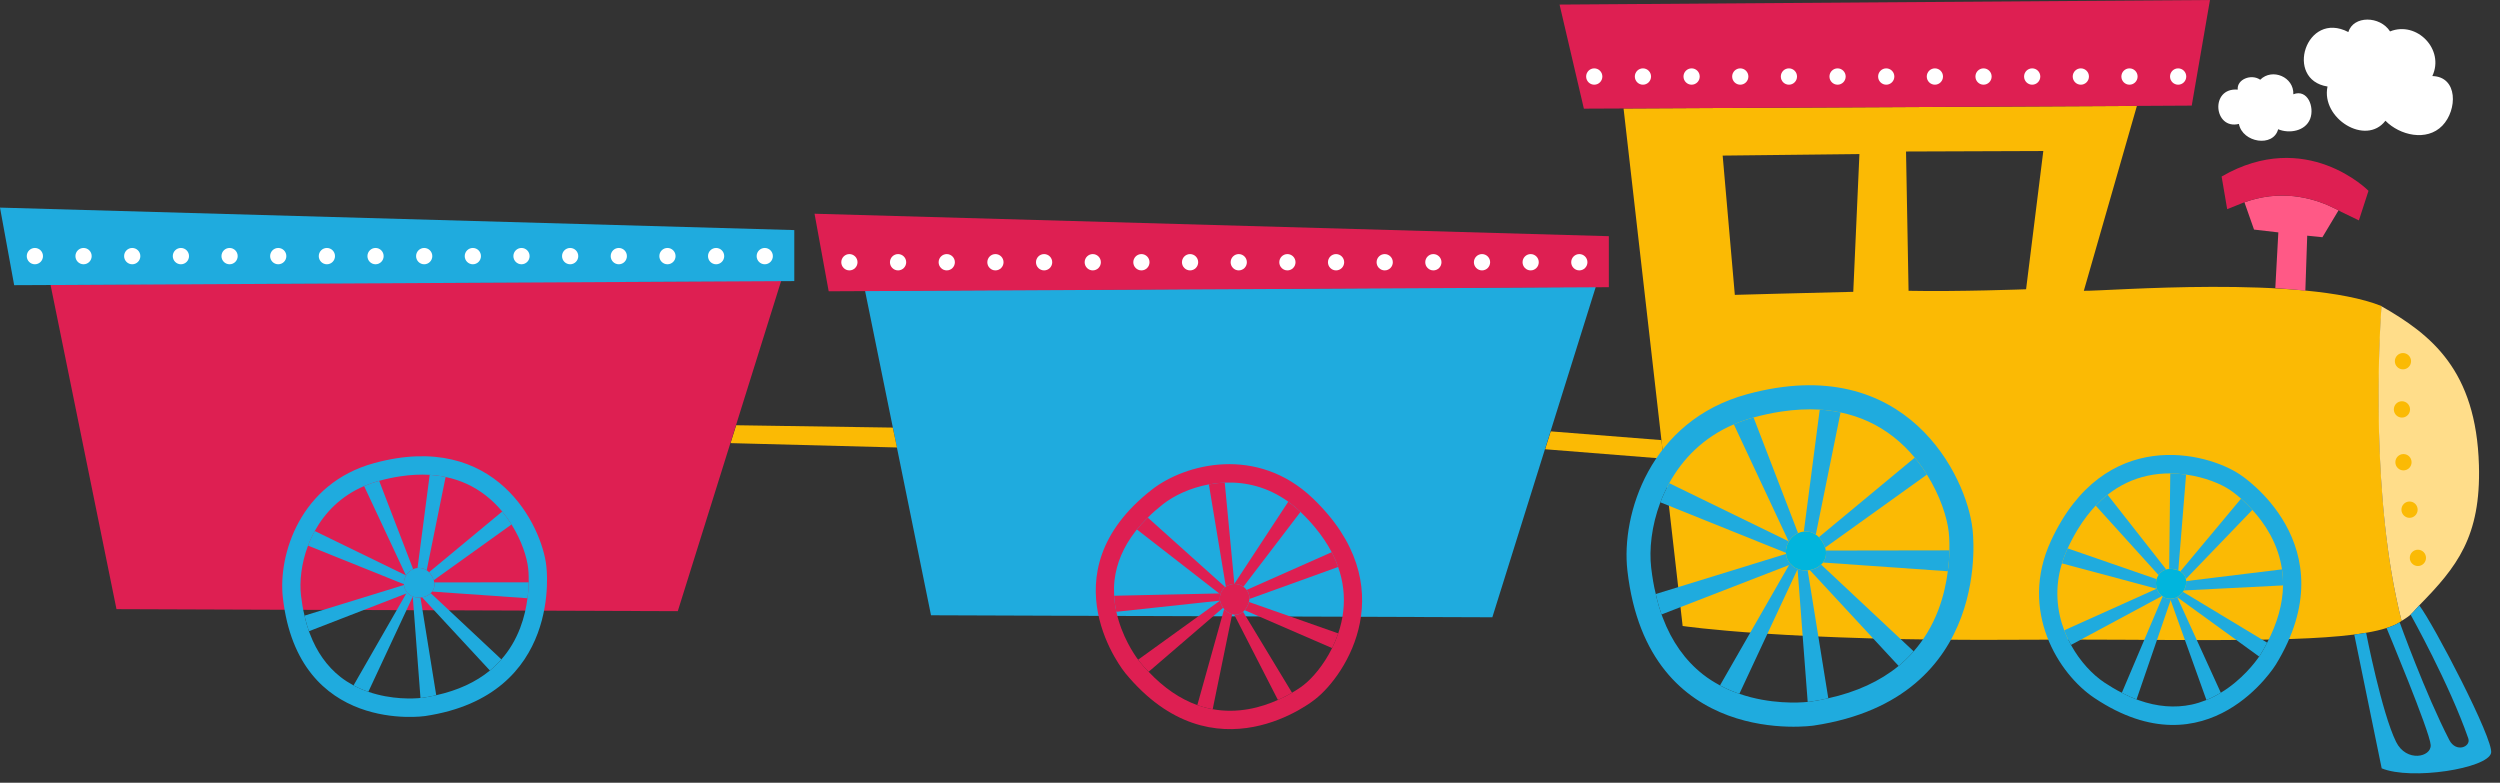 <?xml version="1.0" encoding="UTF-8"?> <svg xmlns="http://www.w3.org/2000/svg" width="214" height="67" viewBox="0 0 214 67" fill="none"><rect x="0" y="0" width="214" height="67" fill="#333333" stroke="none"/><g clip-path="url(#clip0_15_698)"><path d="M132.26 38.455L142.401 39.262L142.218 37.674L132.743 36.925L132.26 38.455Z" fill="#FBBA04"></path><path d="M74.045 24.881L79.695 52.667L127.744 52.839L136.6 24.551L74.045 24.881Z" fill="#1FABDE"></path><path d="M104.757 50.344C104.736 50.369 104.719 50.391 104.702 50.418C104.601 50.535 104.531 50.663 104.486 50.796C104.476 50.817 104.471 50.836 104.465 50.853C104.469 50.858 104.464 50.869 104.467 50.88C104.451 50.926 104.44 50.978 104.43 51.033C104.424 51.058 104.422 51.08 104.421 51.103C104.416 51.154 104.411 51.213 104.417 51.269C104.422 51.36 104.441 51.447 104.461 51.538C104.512 51.714 104.59 51.874 104.699 52.021C104.724 52.061 104.754 52.097 104.784 52.134C104.971 52.352 105.212 52.512 105.472 52.581C105.529 52.601 105.591 52.611 105.65 52.617C105.91 52.645 106.173 52.568 106.408 52.371C106.455 52.331 106.501 52.286 106.543 52.231C106.637 52.124 106.727 51.987 106.805 51.82C106.851 51.72 106.886 51.622 106.909 51.529C106.94 51.441 106.948 51.353 106.948 51.272C106.964 50.971 106.874 50.706 106.71 50.497C106.637 50.394 106.538 50.298 106.431 50.225C106.209 50.07 105.94 49.983 105.662 49.99C105.654 49.99 105.651 49.985 105.647 49.989C105.41 49.996 105.16 50.062 104.932 50.212C104.915 50.225 104.896 50.236 104.88 50.256C104.848 50.275 104.82 50.298 104.792 50.322C104.779 50.332 104.769 50.335 104.757 50.344H104.757Z" fill="#DE1F52"></path><path d="M98.254 44.307C98.194 44.356 98.133 44.415 98.081 44.473C97.803 44.752 97.548 45.033 97.318 45.321C97.272 45.38 97.227 45.439 97.18 45.498C96.165 46.81 95.575 48.203 95.403 49.669C95.353 50.099 95.347 50.526 95.368 50.938C95.371 50.957 95.368 50.978 95.37 50.997C95.395 51.461 95.461 51.91 95.558 52.332C95.556 52.348 95.559 52.358 95.561 52.37C96.011 54.439 97.079 56.013 97.424 56.473C97.479 56.556 97.518 56.605 97.526 56.612C97.784 56.926 98.053 57.228 98.323 57.506C99.627 58.882 101.017 59.83 102.489 60.358C102.926 60.509 103.362 60.629 103.806 60.708C104.809 60.89 105.842 60.886 106.908 60.695C107.843 60.527 108.687 60.228 109.389 59.914C109.862 59.709 110.266 59.494 110.598 59.298C111.215 58.938 111.57 58.655 111.581 58.645C112.318 58.077 113.3 56.948 114.027 55.476C114.222 55.081 114.402 54.658 114.553 54.218C114.756 53.612 114.912 52.972 114.983 52.305C115.127 51.027 114.98 49.766 114.543 48.531C114.398 48.108 114.211 47.685 113.995 47.267C113.623 46.562 113.155 45.864 112.59 45.178C112.215 44.722 111.788 44.263 111.322 43.82L111.313 43.808C110.972 43.487 110.626 43.198 110.275 42.945C108.512 41.668 106.604 41.241 104.842 41.311L104.837 41.315C104.371 41.331 103.919 41.382 103.479 41.464C101.881 41.758 100.484 42.428 99.552 43.16C99.082 43.533 98.642 43.908 98.254 44.307L98.254 44.307ZM98.596 41.916C101.463 39.675 107.631 38.107 112.389 42.669C120.203 50.16 115.244 57.795 112.559 59.871C112.559 59.871 103.969 66.886 96.322 57.614C96.322 57.614 89.34 49.147 98.596 41.916H98.596Z" fill="#DE1F52"></path><path d="M98.254 44.308C98.194 44.357 98.133 44.415 98.081 44.474C97.803 44.752 97.548 45.034 97.318 45.322L104.469 50.881C104.468 50.848 104.482 50.824 104.488 50.797C104.534 50.665 104.603 50.537 104.701 50.416C104.721 50.392 104.738 50.371 104.759 50.346C104.77 50.336 104.781 50.334 104.794 50.324C104.823 50.3 104.85 50.278 104.881 50.257L98.254 44.308Z" fill="#DE1F52"></path><path d="M103.479 41.463L104.933 50.213C105.162 50.063 105.409 49.993 105.65 49.99L105.662 49.973L104.838 41.315C104.371 41.331 103.919 41.382 103.479 41.463H103.479Z" fill="#DE1F52"></path><path d="M110.276 42.945L105.662 49.973L105.664 49.991C105.942 49.985 106.211 50.072 106.433 50.227L111.322 43.82L111.313 43.808C110.973 43.487 110.626 43.198 110.276 42.945Z" fill="#DE1F52"></path><path d="M106.711 50.498C106.877 50.708 106.967 50.973 106.95 51.272L114.544 48.531C114.398 48.108 114.212 47.685 113.995 47.267L106.711 50.498H106.711Z" fill="#DE1F52"></path><path d="M106.911 51.53C106.888 51.624 106.853 51.72 106.808 51.821C106.729 51.989 106.639 52.125 106.545 52.233L114.028 55.476C114.222 55.08 114.402 54.658 114.553 54.218L106.912 51.53H106.911Z" fill="#DE1F52"></path><path d="M105.651 52.618L109.389 59.914C109.863 59.709 110.266 59.494 110.598 59.298L106.41 52.372C106.174 52.57 105.908 52.642 105.651 52.618H105.651Z" fill="#DE1F52"></path><path d="M104.787 52.136L102.49 60.358C102.926 60.51 103.362 60.629 103.806 60.708L105.473 52.583C105.215 52.514 104.974 52.354 104.787 52.136V52.136Z" fill="#DE1F52"></path><path d="M95.368 50.996L104 50.807L104.486 50.797C104.476 50.818 104.471 50.837 104.465 50.853C104.449 50.917 104.436 50.974 104.43 51.034C104.425 51.059 104.422 51.08 104.421 51.103C104.416 51.163 104.414 51.219 104.417 51.27C104.422 51.36 104.441 51.447 104.461 51.539C104.512 51.714 104.591 51.875 104.699 52.021L98.321 57.505C98.054 57.232 97.783 56.926 97.523 56.612C97.517 56.604 97.477 56.556 97.421 56.472L104.435 51.413L95.559 52.369C95.464 51.932 95.396 51.472 95.368 50.996L95.368 50.996Z" fill="#DE1F52"></path><path d="M69.724 18.295L70.936 24.934L73.09 24.924L135.646 24.595L137.717 24.584V20.218L69.724 18.295Z" fill="#DE1F52"></path><path d="M134.495 22.448C134.495 22.833 134.807 23.146 135.19 23.146C135.572 23.146 135.884 22.833 135.884 22.448C135.884 22.062 135.572 21.749 135.19 21.749C134.807 21.749 134.495 22.062 134.495 22.448Z" fill="white"></path><path d="M130.331 22.448C130.331 22.833 130.642 23.146 131.025 23.146C131.408 23.146 131.718 22.833 131.718 22.448C131.718 22.062 131.408 21.749 131.025 21.749C130.642 21.749 130.331 22.062 130.331 22.448Z" fill="white"></path><path d="M126.166 22.448C126.166 22.833 126.477 23.146 126.86 23.146C127.243 23.146 127.555 22.833 127.555 22.448C127.555 22.062 127.244 21.749 126.86 21.749C126.477 21.749 126.166 22.062 126.166 22.448Z" fill="white"></path><path d="M122.002 22.448C122.002 22.833 122.312 23.146 122.696 23.146C123.079 23.146 123.39 22.833 123.39 22.448C123.39 22.062 123.079 21.749 122.696 21.749C122.312 21.749 122.002 22.062 122.002 22.448Z" fill="white"></path><path d="M117.837 22.448C117.837 22.833 118.148 23.146 118.531 23.146C118.914 23.146 119.225 22.833 119.225 22.448C119.225 22.062 118.914 21.749 118.531 21.749C118.148 21.749 117.837 22.062 117.837 22.448Z" fill="white"></path><path d="M113.673 22.448C113.673 22.833 113.983 23.146 114.366 23.146C114.749 23.146 115.061 22.833 115.061 22.448C115.061 22.062 114.75 21.749 114.366 21.749C113.983 21.749 113.673 22.062 113.673 22.448Z" fill="white"></path><path d="M109.508 22.448C109.508 22.833 109.818 23.146 110.202 23.146C110.585 23.146 110.896 22.833 110.896 22.448C110.896 22.062 110.585 21.749 110.202 21.749C109.818 21.749 109.508 22.062 109.508 22.448Z" fill="white"></path><path d="M105.343 22.448C105.343 22.833 105.654 23.146 106.037 23.146C106.42 23.146 106.731 22.833 106.731 22.448C106.731 22.062 106.42 21.749 106.037 21.749C105.654 21.749 105.343 22.062 105.343 22.448Z" fill="white"></path><path d="M101.176 22.448C101.176 22.833 101.487 23.146 101.871 23.146C102.254 23.146 102.564 22.833 102.564 22.448C102.564 22.062 102.254 21.749 101.871 21.749C101.487 21.749 101.176 22.062 101.176 22.448Z" fill="white"></path><path d="M97.011 22.448C97.011 22.833 97.322 23.146 97.706 23.146C98.089 23.146 98.399 22.833 98.399 22.448C98.399 22.062 98.088 21.749 97.706 21.749C97.323 21.749 97.011 22.062 97.011 22.448Z" fill="white"></path><path d="M92.847 22.448C92.847 22.833 93.158 23.146 93.541 23.146C93.924 23.146 94.234 22.833 94.234 22.448C94.234 22.062 93.924 21.749 93.541 21.749C93.158 21.749 92.847 22.062 92.847 22.448Z" fill="white"></path><path d="M88.68 22.448C88.68 22.833 88.992 23.146 89.375 23.146C89.759 23.146 90.07 22.833 90.07 22.448C90.07 22.062 89.759 21.749 89.375 21.749C88.992 21.749 88.68 22.062 88.68 22.448Z" fill="white"></path><path d="M84.515 22.448C84.515 22.833 84.825 23.146 85.208 23.146C85.592 23.146 85.903 22.833 85.903 22.448C85.903 22.062 85.592 21.749 85.208 21.749C84.825 21.749 84.515 22.062 84.515 22.448Z" fill="white"></path><path d="M80.347 22.448C80.347 22.833 80.659 23.146 81.042 23.146C81.426 23.146 81.737 22.833 81.737 22.448C81.737 22.062 81.426 21.749 81.042 21.749C80.659 21.749 80.347 22.062 80.347 22.448Z" fill="white"></path><path d="M76.18 22.448C76.18 22.833 76.492 23.146 76.875 23.146C77.258 23.146 77.57 22.833 77.57 22.448C77.57 22.062 77.258 21.749 76.875 21.749C76.492 21.749 76.18 22.062 76.18 22.448Z" fill="white"></path><path d="M72.014 22.448C72.014 22.833 72.325 23.146 72.709 23.146C73.092 23.146 73.403 22.833 73.403 22.448C73.403 22.062 73.092 21.749 72.709 21.749C72.325 21.749 72.014 22.062 72.014 22.448Z" fill="white"></path><path d="M62.534 37.932L76.781 38.304L76.422 36.602L63.017 36.401L62.534 37.932Z" fill="#FBBA04"></path><path d="M4.321 24.357L9.971 52.143L58.018 52.316L66.873 24.027L4.321 24.357Z" fill="#DE1F52"></path><path d="M0 17.771L1.213 24.411L3.366 24.402L65.92 24.071L67.991 24.061V19.695L0 17.771Z" fill="#1FABDE"></path><path d="M64.769 21.924C64.769 22.31 65.08 22.622 65.463 22.622C65.846 22.622 66.157 22.31 66.157 21.924C66.157 21.538 65.846 21.225 65.463 21.225C65.08 21.225 64.769 21.538 64.769 21.924Z" fill="white"></path><path d="M60.605 21.924C60.605 22.31 60.915 22.622 61.298 22.622C61.681 22.622 61.992 22.31 61.992 21.924C61.992 21.538 61.681 21.225 61.298 21.225C60.915 21.225 60.605 21.538 60.605 21.924Z" fill="white"></path><path d="M56.44 21.924C56.44 22.31 56.75 22.622 57.134 22.622C57.518 22.622 57.828 22.31 57.828 21.924C57.828 21.538 57.518 21.225 57.134 21.225C56.75 21.225 56.44 21.538 56.44 21.924Z" fill="white"></path><path d="M52.276 21.924C52.276 22.31 52.587 22.622 52.969 22.622C53.352 22.622 53.663 22.31 53.663 21.924C53.663 21.538 53.352 21.225 52.969 21.225C52.586 21.225 52.276 21.538 52.276 21.924Z" fill="white"></path><path d="M48.111 21.924C48.111 22.31 48.421 22.622 48.805 22.622C49.188 22.622 49.499 22.31 49.499 21.924C49.499 21.538 49.188 21.225 48.805 21.225C48.421 21.225 48.111 21.538 48.111 21.924Z" fill="white"></path><path d="M43.946 21.924C43.946 22.31 44.257 22.622 44.639 22.622C45.023 22.622 45.334 22.31 45.334 21.924C45.334 21.538 45.023 21.225 44.639 21.225C44.257 21.225 43.946 21.538 43.946 21.924Z" fill="white"></path><path d="M39.781 21.924C39.781 22.31 40.092 22.622 40.476 22.622C40.859 22.622 41.17 22.31 41.17 21.924C41.17 21.538 40.859 21.225 40.476 21.225C40.092 21.225 39.781 21.538 39.781 21.924Z" fill="white"></path><path d="M35.617 21.924C35.617 22.31 35.928 22.622 36.311 22.622C36.694 22.622 37.005 22.31 37.005 21.924C37.005 21.538 36.694 21.225 36.311 21.225C35.928 21.225 35.617 21.538 35.617 21.924Z" fill="white"></path><path d="M31.453 21.924C31.453 22.31 31.763 22.622 32.146 22.622C32.53 22.622 32.84 22.31 32.84 21.924C32.84 21.538 32.53 21.225 32.146 21.225C31.763 21.225 31.453 21.538 31.453 21.924Z" fill="white"></path><path d="M27.287 21.924C27.287 22.31 27.598 22.622 27.981 22.622C28.365 22.622 28.676 22.31 28.676 21.924C28.676 21.538 28.365 21.225 27.981 21.225C27.598 21.225 27.287 21.538 27.287 21.924Z" fill="white"></path><path d="M23.123 21.924C23.123 22.31 23.434 22.622 23.817 22.622C24.2 22.622 24.511 22.31 24.511 21.924C24.511 21.538 24.2 21.225 23.817 21.225C23.434 21.225 23.123 21.538 23.123 21.924Z" fill="white"></path><path d="M18.958 21.924C18.958 22.31 19.268 22.622 19.652 22.622C20.035 22.622 20.346 22.31 20.346 21.924C20.346 21.538 20.035 21.225 19.652 21.225C19.268 21.225 18.958 21.538 18.958 21.924Z" fill="white"></path><path d="M14.791 21.924C14.791 22.31 15.101 22.622 15.485 22.622C15.869 22.622 16.18 22.31 16.18 21.924C16.18 21.538 15.869 21.225 15.485 21.225C15.101 21.225 14.791 21.538 14.791 21.924Z" fill="white"></path><path d="M10.624 21.924C10.624 22.31 10.935 22.622 11.319 22.622C11.702 22.622 12.013 22.31 12.013 21.924C12.013 21.538 11.702 21.225 11.319 21.225C10.935 21.225 10.624 21.538 10.624 21.924Z" fill="white"></path><path d="M6.457 21.924C6.457 22.31 6.768 22.622 7.152 22.622C7.536 22.622 7.847 22.31 7.847 21.924C7.847 21.538 7.536 21.225 7.152 21.225C6.768 21.225 6.457 21.538 6.457 21.924Z" fill="white"></path><path d="M2.291 21.924C2.291 22.31 2.602 22.622 2.985 22.622C3.368 22.622 3.679 22.31 3.679 21.924C3.679 21.538 3.368 21.225 2.985 21.225C2.602 21.225 2.291 21.538 2.291 21.924Z" fill="white"></path><path d="M34.572 50.006C34.576 50.029 34.576 50.05 34.584 50.073C34.584 50.114 34.587 50.15 34.595 50.185C34.595 50.201 34.592 50.209 34.595 50.226C34.604 50.258 34.615 50.282 34.623 50.314C34.675 50.458 34.747 50.586 34.838 50.693C34.85 50.706 34.858 50.718 34.87 50.729C34.878 50.737 34.886 50.746 34.901 50.754C34.922 50.778 34.944 50.802 34.969 50.826C34.993 50.849 35.017 50.87 35.04 50.89C35.092 50.933 35.148 50.97 35.204 51.002C35.287 51.041 35.37 51.074 35.458 51.102C35.63 51.15 35.811 51.166 35.993 51.15C36.038 51.15 36.085 51.141 36.132 51.134C36.416 51.086 36.678 50.961 36.872 50.774C36.919 50.733 36.959 50.686 36.996 50.638C37.147 50.429 37.225 50.162 37.178 49.858C37.17 49.793 37.155 49.734 37.13 49.665C37.09 49.53 37.019 49.381 36.915 49.226C36.857 49.133 36.793 49.054 36.725 48.985C36.661 48.913 36.594 48.861 36.527 48.817C36.276 48.646 36.006 48.585 35.74 48.622C35.608 48.629 35.481 48.665 35.367 48.717C35.116 48.83 34.901 49.017 34.763 49.261C34.76 49.265 34.755 49.269 34.755 49.274C34.632 49.481 34.563 49.734 34.572 50.005V50.006Z" fill="#1FABDE"></path><path d="M26.068 52.697C26.08 52.776 26.098 52.857 26.12 52.933C26.214 53.318 26.321 53.685 26.445 54.032C26.471 54.104 26.497 54.174 26.524 54.245C27.112 55.803 27.99 57.039 29.149 57.95C29.489 58.217 29.85 58.445 30.211 58.641C30.228 58.649 30.245 58.662 30.263 58.669C30.669 58.89 31.087 59.067 31.497 59.202C31.509 59.212 31.52 59.215 31.531 59.219C33.527 59.909 35.422 59.806 35.993 59.747C36.093 59.743 36.155 59.735 36.165 59.733C36.568 59.672 36.964 59.598 37.341 59.509C39.191 59.1 40.722 58.393 41.936 57.398C42.294 57.099 42.622 56.785 42.919 56.442C43.599 55.672 44.131 54.779 44.524 53.758C44.866 52.862 45.054 51.978 45.151 51.209C45.223 50.694 45.249 50.233 45.256 49.844C45.271 49.124 45.214 48.671 45.212 48.654C45.111 47.724 44.663 46.287 43.786 44.893C43.552 44.518 43.286 44.144 42.99 43.784C42.58 43.292 42.115 42.825 41.585 42.415C40.572 41.626 39.424 41.096 38.144 40.831C37.708 40.737 37.251 40.678 36.781 40.646C35.988 40.6 35.149 40.641 34.273 40.772C33.689 40.859 33.075 40.988 32.457 41.16L32.441 41.162C31.99 41.29 31.564 41.437 31.167 41.608C29.161 42.467 27.805 43.891 26.947 45.449L26.948 45.455C26.718 45.867 26.526 46.282 26.367 46.705C25.786 48.238 25.63 49.792 25.766 50.978C25.84 51.578 25.93 52.154 26.068 52.697L26.068 52.697ZM24.212 51.157C23.796 47.515 25.67 41.374 32.033 39.641C42.477 36.792 46.396 45.05 46.766 48.45C46.766 48.45 48.265 59.517 36.39 61.294C36.39 61.294 25.548 62.915 24.212 51.157V51.157Z" fill="#1FABDE"></path><path d="M26.068 52.698C26.08 52.777 26.098 52.858 26.12 52.934C26.214 53.319 26.321 53.686 26.445 54.033L34.901 50.756C34.87 50.738 34.856 50.715 34.838 50.695C34.749 50.587 34.677 50.459 34.623 50.314C34.614 50.282 34.606 50.258 34.594 50.227C34.592 50.211 34.596 50.2 34.593 50.184C34.588 50.147 34.584 50.112 34.583 50.074L26.068 52.698V52.698Z" fill="#1FABDE"></path><path d="M26.367 46.706L34.573 50.007C34.565 49.733 34.634 49.483 34.754 49.273L34.748 49.253L26.948 45.456C26.718 45.867 26.526 46.284 26.367 46.706H26.367Z" fill="#1FABDE"></path><path d="M31.167 41.608L34.747 49.253L34.763 49.261C34.902 49.016 35.118 48.831 35.365 48.718L32.457 41.16L32.441 41.162C31.991 41.289 31.564 41.438 31.167 41.608L31.167 41.608Z" fill="#1FABDE"></path><path d="M35.741 48.62C36.005 48.586 36.278 48.646 36.525 48.816L38.144 40.831C37.708 40.737 37.251 40.678 36.781 40.647L35.741 48.62Z" fill="#1FABDE"></path><path d="M36.723 48.984C36.792 49.054 36.856 49.134 36.917 49.227C37.019 49.381 37.088 49.531 37.129 49.668L43.787 44.894C43.553 44.518 43.286 44.145 42.99 43.785L36.723 48.984Z" fill="#1FABDE"></path><path d="M36.994 50.639L45.151 51.21C45.223 50.695 45.249 50.234 45.256 49.845L37.18 49.856C37.224 50.164 37.148 50.43 36.994 50.639H36.994Z" fill="#1FABDE"></path><path d="M36.133 51.134L41.937 57.398C42.294 57.1 42.622 56.785 42.919 56.443L36.871 50.773C36.678 50.962 36.416 51.086 36.133 51.134Z" fill="#1FABDE"></path><path d="M34.595 51.117L34.838 50.693C34.85 50.705 34.858 50.718 34.87 50.728C34.901 50.765 34.934 50.797 34.969 50.825C34.993 50.853 35.017 50.874 35.04 50.889C35.092 50.933 35.148 50.969 35.204 51.001C35.287 51.041 35.37 51.074 35.458 51.102C35.63 51.15 35.811 51.166 35.993 51.15L37.341 59.511C36.962 59.599 36.57 59.672 36.165 59.732C36.157 59.736 36.093 59.743 35.993 59.748L35.333 51.073L31.529 59.219C31.108 59.075 30.683 58.896 30.262 58.67L34.595 51.117V51.117Z" fill="#1FABDE"></path><path d="M148.501 25.241C148.501 25.241 154.788 25.067 158.64 24.98L159.167 13.188L147.46 13.319L148.501 25.241L148.501 25.241ZM163.373 24.892C167.536 24.98 173.433 24.761 173.433 24.761L174.907 12.927L163.156 12.969L163.373 24.892ZM182.919 9.065C182.919 9.065 178.376 24.892 178.376 24.892C180.284 24.935 197.173 23.516 203.872 26.203C203.695 28.765 202.894 42.663 205.579 53.149C205.527 53.19 205.469 53.228 205.412 53.264C205.121 53.453 204.746 53.616 204.288 53.757C203.794 53.919 203.211 54.05 202.54 54.166C202.223 54.224 201.884 54.271 201.525 54.318C195.573 55.077 184.599 54.674 173.173 54.763C152.849 54.916 144.034 53.584 144.034 53.584L142.4 39.262L142.218 37.674L138.977 9.286L182.919 9.066L182.919 9.065Z" fill="#FBBA04"></path><path d="M203.84 26.364C203.847 26.307 203.847 26.26 203.851 26.213C208.102 28.638 211.966 31.676 212.197 39.828C212.37 45.941 210.311 48.539 207.088 51.817C206.834 52.076 206.618 52.366 206.348 52.614C206.138 52.808 205.578 53.148 205.578 53.148C202.894 42.663 203.664 28.927 203.841 26.364H203.84Z" fill="#FFDD8A"></path><path d="M152.875 47.321C152.88 47.353 152.88 47.378 152.891 47.41C152.891 47.463 152.896 47.511 152.906 47.557C152.906 47.578 152.901 47.589 152.906 47.609C152.916 47.652 152.932 47.683 152.943 47.725C153.01 47.914 153.104 48.081 153.224 48.223C153.24 48.239 153.25 48.254 153.265 48.27C153.275 48.281 153.286 48.291 153.307 48.301C153.333 48.333 153.364 48.364 153.396 48.396C153.427 48.427 153.458 48.453 153.489 48.479C153.557 48.537 153.63 48.585 153.703 48.627C153.812 48.679 153.921 48.72 154.036 48.758C154.259 48.82 154.499 48.841 154.738 48.82C154.795 48.82 154.858 48.81 154.92 48.8C155.29 48.736 155.633 48.574 155.888 48.328C155.951 48.275 156.002 48.213 156.049 48.15C156.247 47.876 156.351 47.526 156.289 47.128C156.278 47.044 156.258 46.966 156.226 46.877C156.174 46.698 156.08 46.504 155.945 46.3C155.867 46.179 155.784 46.074 155.695 45.986C155.612 45.891 155.523 45.823 155.435 45.765C155.107 45.539 154.754 45.461 154.405 45.508C154.233 45.519 154.067 45.566 153.916 45.634C153.589 45.781 153.307 46.028 153.124 46.346C153.12 46.351 153.114 46.357 153.114 46.363C152.953 46.635 152.864 46.965 152.875 47.321H152.875Z" fill="#00B5DD"></path><path d="M141.736 50.847C141.752 50.95 141.775 51.058 141.803 51.158C141.926 51.662 142.065 52.142 142.229 52.598C142.264 52.69 142.298 52.783 142.332 52.875C143.104 54.918 144.255 56.535 145.771 57.728C146.217 58.079 146.69 58.377 147.162 58.633C147.185 58.645 147.208 58.662 147.231 58.672C147.764 58.961 148.31 59.192 148.847 59.37C148.863 59.382 148.877 59.387 148.892 59.391C151.506 60.295 153.988 60.16 154.738 60.084C154.868 60.078 154.949 60.065 154.963 60.064C155.49 59.984 156.008 59.887 156.502 59.771C158.925 59.235 160.931 58.308 162.523 57.005C162.99 56.615 163.42 56.203 163.81 55.755C164.698 54.745 165.396 53.575 165.911 52.238C166.36 51.065 166.604 49.907 166.732 48.899C166.826 48.224 166.861 47.62 166.869 47.111C166.889 46.168 166.815 45.573 166.813 45.553C166.681 44.334 166.093 42.451 164.945 40.626C164.638 40.135 164.289 39.645 163.902 39.173C163.364 38.53 162.756 37.917 162.062 37.38C160.735 36.347 159.229 35.654 157.554 35.306C156.982 35.182 156.383 35.104 155.769 35.063C154.731 35.004 153.632 35.056 152.483 35.228C151.719 35.343 150.915 35.512 150.105 35.736L150.085 35.74C149.493 35.905 148.934 36.1 148.414 36.325C145.788 37.447 144.01 39.315 142.887 41.355L142.888 41.362C142.588 41.901 142.336 42.446 142.128 42.999C141.366 45.008 141.161 47.043 141.342 48.596C141.437 49.382 141.555 50.136 141.736 50.847H141.736ZM139.304 48.831C138.759 44.061 141.216 36.015 149.548 33.746C163.229 30.015 168.362 40.831 168.846 45.283C168.846 45.283 170.81 59.782 155.257 62.108C155.257 62.108 141.056 64.232 139.304 48.832V48.831Z" fill="#1FABDE"></path><path d="M141.736 50.847C141.752 50.95 141.775 51.058 141.803 51.158C141.926 51.662 142.065 52.142 142.229 52.598L153.305 48.304C153.266 48.282 153.248 48.25 153.224 48.225C153.106 48.083 153.012 47.916 152.943 47.724C152.93 47.684 152.919 47.651 152.905 47.611C152.903 47.591 152.908 47.577 152.904 47.555C152.898 47.509 152.89 47.461 152.89 47.411L141.737 50.847H141.736Z" fill="#1FABDE"></path><path d="M142.128 42.999L152.877 47.323C152.865 46.963 152.955 46.636 153.115 46.362L153.104 46.336L142.888 41.361C142.588 41.901 142.337 42.447 142.128 42.999V42.999Z" fill="#1FABDE"></path><path d="M148.415 36.324L153.105 46.336L153.126 46.346C153.307 46.026 153.589 45.783 153.914 45.636L150.105 35.736L150.084 35.74C149.493 35.905 148.935 36.1 148.415 36.324H148.415Z" fill="#1FABDE"></path><path d="M154.407 45.508C154.752 45.463 155.11 45.542 155.432 45.765L157.553 35.306C156.982 35.182 156.384 35.105 155.769 35.063L154.407 45.508Z" fill="#1FABDE"></path><path d="M155.693 45.984C155.783 46.075 155.867 46.18 155.947 46.301C156.08 46.504 156.172 46.699 156.226 46.878L164.945 40.625C164.638 40.135 164.289 39.645 163.902 39.173L155.693 45.984V45.984Z" fill="#1FABDE"></path><path d="M156.047 48.151L166.732 48.9C166.826 48.224 166.861 47.621 166.869 47.11L156.29 47.127C156.349 47.529 156.248 47.877 156.047 48.151V48.151Z" fill="#1FABDE"></path><path d="M154.919 48.8L162.522 57.005C162.989 56.615 163.42 56.203 163.81 55.754L155.887 48.328C155.633 48.575 155.29 48.738 154.919 48.8Z" fill="#1FABDE"></path><path d="M152.906 48.778L153.224 48.223C153.239 48.24 153.25 48.254 153.265 48.27C153.307 48.318 153.349 48.36 153.396 48.396C153.426 48.432 153.457 48.459 153.489 48.48C153.557 48.538 153.629 48.585 153.702 48.627C153.811 48.679 153.921 48.721 154.035 48.758C154.259 48.82 154.498 48.841 154.738 48.82L156.502 59.774C156.007 59.889 155.492 59.983 154.961 60.062C154.951 60.067 154.867 60.077 154.738 60.083L153.872 48.721L148.889 59.391C148.338 59.202 147.781 58.966 147.23 58.672L152.906 48.778L152.906 48.778Z" fill="#1FABDE"></path><path d="M185.069 51.016C185.091 51.029 185.106 51.042 185.128 51.05C185.16 51.076 185.189 51.097 185.222 51.114C185.233 51.123 185.237 51.133 185.252 51.14C185.281 51.155 185.307 51.16 185.336 51.175C185.48 51.228 185.622 51.255 185.764 51.255C185.78 51.253 185.795 51.255 185.811 51.253C185.822 51.252 185.834 51.252 185.85 51.244C185.881 51.244 185.915 51.242 185.948 51.238C185.982 51.235 186.012 51.23 186.043 51.225C186.11 51.214 186.173 51.194 186.233 51.172C186.317 51.134 186.395 51.091 186.472 51.041C186.619 50.94 186.749 50.81 186.855 50.659C186.883 50.625 186.908 50.583 186.932 50.541C187.078 50.293 187.153 50.011 187.136 49.741C187.136 49.678 187.125 49.617 187.112 49.558C187.051 49.307 186.898 49.073 186.637 48.914C186.583 48.879 186.528 48.853 186.46 48.828C186.332 48.77 186.173 48.73 185.988 48.71C185.88 48.695 185.778 48.693 185.683 48.7C185.588 48.703 185.505 48.722 185.428 48.745C185.136 48.828 184.917 48.996 184.773 49.225C184.694 49.331 184.639 49.452 184.604 49.574C184.528 49.839 184.532 50.126 184.628 50.391C184.628 50.396 184.629 50.401 184.632 50.404C184.711 50.633 184.858 50.847 185.07 51.017L185.069 51.016Z" fill="#00B5DD"></path><path d="M181.631 59.298C181.698 59.339 181.771 59.379 181.844 59.411C182.196 59.587 182.543 59.742 182.888 59.87C182.958 59.895 183.029 59.92 183.099 59.946C184.662 60.497 186.166 60.617 187.604 60.313C188.027 60.223 188.432 60.092 188.814 59.941C188.83 59.932 188.851 59.928 188.869 59.919C189.299 59.749 189.702 59.541 190.069 59.312C190.084 59.309 190.093 59.304 190.103 59.297C191.914 58.204 193.058 56.679 193.381 56.202C193.442 56.122 193.475 56.068 193.48 56.06C193.694 55.71 193.893 55.358 194.069 55.011C194.95 53.322 195.401 51.687 195.428 50.111C195.433 49.643 195.405 49.188 195.337 48.737C195.189 47.718 194.855 46.732 194.334 45.772C193.875 44.93 193.325 44.218 192.804 43.647C192.458 43.258 192.126 42.941 191.835 42.686C191.298 42.21 190.917 41.96 190.904 41.953C190.133 41.429 188.752 40.849 187.129 40.625C186.694 40.565 186.238 40.527 185.775 40.523C185.137 40.522 184.483 40.579 183.83 40.723C182.578 40.994 181.435 41.537 180.409 42.352C180.056 42.627 179.716 42.94 179.391 43.281C178.845 43.862 178.334 44.533 177.869 45.294C177.559 45.8 177.261 46.355 176.993 46.943L176.985 46.956C176.79 47.385 176.628 47.809 176.501 48.225C175.86 50.322 176.066 52.285 176.696 53.951L176.701 53.953C176.865 54.395 177.058 54.811 177.276 55.206C178.064 56.641 179.143 57.764 180.132 58.422C180.635 58.753 181.13 59.054 181.631 59.299L181.631 59.298ZM179.265 59.736C176.233 57.708 172.779 52.304 175.565 46.29C180.137 36.412 188.931 38.717 191.749 40.624C191.749 40.624 201.117 46.605 194.81 56.892C194.81 56.892 189.052 66.285 179.265 59.736Z" fill="#1FABDE"></path><path d="M181.631 59.299C181.698 59.34 181.771 59.38 181.844 59.412C182.196 59.588 182.543 59.742 182.888 59.87L185.85 51.247C185.818 51.258 185.791 51.253 185.765 51.256C185.625 51.255 185.482 51.228 185.336 51.174C185.306 51.162 185.282 51.153 185.252 51.141C185.24 51.133 185.233 51.122 185.219 51.114C185.189 51.095 185.158 51.075 185.129 51.051L181.631 59.299L181.631 59.299Z" fill="#1FABDE"></path><path d="M177.276 55.206L185.072 51.015C184.857 50.844 184.712 50.631 184.631 50.402L184.611 50.395L176.701 53.953C176.865 54.395 177.058 54.811 177.276 55.206H177.276Z" fill="#1FABDE"></path><path d="M176.501 48.225L184.611 50.396L184.628 50.388C184.532 50.124 184.529 49.838 184.604 49.576L176.993 46.942L176.985 46.956C176.79 47.385 176.627 47.809 176.501 48.225Z" fill="#1FABDE"></path><path d="M184.772 49.224C184.917 48.998 185.138 48.827 185.426 48.746L180.409 42.352C180.056 42.627 179.716 42.941 179.391 43.282L184.772 49.224H184.772Z" fill="#1FABDE"></path><path d="M185.681 48.702C185.778 48.693 185.881 48.696 185.989 48.708C186.173 48.73 186.331 48.772 186.462 48.829L187.129 40.626C186.694 40.565 186.238 40.528 185.775 40.523L185.681 48.702Z" fill="#1FABDE"></path><path d="M187.112 49.559L192.803 43.647C192.458 43.258 192.126 42.941 191.835 42.685L186.637 48.912C186.899 49.075 187.052 49.306 187.112 49.559Z" fill="#1FABDE"></path><path d="M186.932 50.542L195.429 50.111C195.433 49.644 195.405 49.188 195.337 48.738L187.135 49.741C187.153 50.012 187.079 50.293 186.933 50.542L186.932 50.542Z" fill="#1FABDE"></path><path d="M185.929 51.714L185.764 51.254C185.78 51.253 185.795 51.254 185.811 51.253C185.859 51.252 185.904 51.247 185.948 51.237C185.985 51.237 186.015 51.232 186.043 51.225C186.109 51.213 186.173 51.193 186.233 51.171C186.317 51.133 186.395 51.09 186.472 51.04C186.619 50.939 186.749 50.809 186.854 50.658L194.07 55.012C193.893 55.359 193.695 55.708 193.479 56.059C193.477 56.068 193.442 56.121 193.381 56.201L186.371 51.117L190.102 59.298C189.721 59.529 189.31 59.741 188.869 59.92L185.929 51.714V51.714Z" fill="#1FABDE"></path><path d="M201.525 54.318L203.872 65.769C206.409 66.816 212.929 65.781 213.237 64.458C213.498 63.344 208.295 53.387 207.088 51.817C206.848 52.09 206.604 52.352 206.349 52.614C206.349 52.614 209.66 58.529 211.287 63.213C211.531 63.919 210.244 64.472 209.66 63.344C207.612 59.381 205.411 53.264 205.411 53.264C205.12 53.452 204.746 53.615 204.288 53.757C204.288 53.757 207.995 62.614 208.067 63.77C208.132 64.818 205.986 65.277 205.107 63.508C203.874 61.022 202.54 54.166 202.54 54.166C202.223 54.223 201.884 54.271 201.525 54.318L201.525 54.318Z" fill="#1FABDE"></path><path d="M192.123 17.314C192.274 17.261 192.425 17.21 192.571 17.167C195.677 16.203 198.341 17.063 199.954 17.89C200.032 17.927 200.104 17.969 200.178 18.006L198.799 20.307L197.498 20.175L197.337 24.892C196.514 24.777 195.583 24.729 194.766 24.662L195.026 19.893L192.945 19.652L192.123 17.314Z" fill="#FF5986"></path><path d="M202.744 16.333L201.921 18.866L200.412 18.136C200.339 18.095 200.26 18.054 200.178 18.006C200.104 17.97 200.032 17.928 199.954 17.891C198.341 17.063 195.677 16.204 192.57 17.167C192.424 17.21 192.274 17.262 192.123 17.314C192.098 17.326 192.076 17.33 192.05 17.341L190.647 17.904L190.17 15.11C197.412 10.918 202.744 16.333 202.744 16.333L202.744 16.333Z" fill="#DE1F52"></path><path d="M204.999 30.919C204.999 31.305 205.31 31.617 205.693 31.617C206.076 31.617 206.387 31.305 206.387 30.919C206.387 30.533 206.076 30.22 205.693 30.22C205.31 30.22 204.999 30.533 204.999 30.919Z" fill="#FBBA04"></path><path d="M204.912 35.046C204.912 35.432 205.223 35.745 205.606 35.745C205.989 35.745 206.3 35.432 206.3 35.046C206.3 34.66 205.989 34.347 205.606 34.347C205.223 34.347 204.912 34.66 204.912 35.046Z" fill="#FBBA04"></path><path d="M205.043 39.567C205.043 39.952 205.354 40.265 205.737 40.265C206.12 40.265 206.431 39.952 206.431 39.567C206.431 39.18 206.12 38.867 205.737 38.867C205.354 38.867 205.043 39.18 205.043 39.567Z" fill="#FBBA04"></path><path d="M205.563 43.627C205.563 44.013 205.874 44.326 206.257 44.326C206.64 44.326 206.951 44.013 206.951 43.627C206.951 43.241 206.64 42.929 206.257 42.929C205.874 42.929 205.563 43.241 205.563 43.627Z" fill="#FBBA04"></path><path d="M206.278 47.754C206.278 48.14 206.589 48.453 206.973 48.453C207.355 48.453 207.666 48.14 207.666 47.754C207.666 47.368 207.355 47.055 206.973 47.055C206.589 47.055 206.278 47.368 206.278 47.754Z" fill="#FBBA04"></path><path d="M133.498 0.392L135.579 9.301L138.977 9.286L182.919 9.066L187.612 9.04L189.173 0L133.498 0.392Z" fill="#DE1F52"></path><path d="M185.755 6.551C185.755 6.937 186.065 7.25 186.449 7.25C186.832 7.25 187.143 6.937 187.143 6.551C187.143 6.165 186.832 5.852 186.449 5.852C186.065 5.852 185.755 6.165 185.755 6.551Z" fill="white"></path><path d="M181.59 6.551C181.59 6.937 181.901 7.25 182.284 7.25C182.667 7.25 182.978 6.937 182.978 6.551C182.978 6.165 182.667 5.852 182.284 5.852C181.901 5.852 181.59 6.165 181.59 6.551Z" fill="white"></path><path d="M177.425 6.551C177.425 6.937 177.736 7.25 178.12 7.25C178.502 7.25 178.814 6.937 178.814 6.551C178.814 6.165 178.502 5.852 178.12 5.852C177.736 5.852 177.425 6.165 177.425 6.551Z" fill="white"></path><path d="M173.261 6.551C173.261 6.937 173.572 7.25 173.955 7.25C174.338 7.25 174.649 6.937 174.649 6.551C174.649 6.165 174.338 5.852 173.955 5.852C173.572 5.852 173.261 6.165 173.261 6.551Z" fill="white"></path><path d="M169.097 6.551C169.097 6.937 169.407 7.25 169.79 7.25C170.173 7.25 170.484 6.937 170.484 6.551C170.484 6.165 170.173 5.852 169.79 5.852C169.407 5.852 169.097 6.165 169.097 6.551Z" fill="white"></path><path d="M164.931 6.551C164.931 6.937 165.242 7.25 165.626 7.25C166.009 7.25 166.32 6.937 166.32 6.551C166.32 6.165 166.009 5.852 165.626 5.852C165.242 5.852 164.931 6.165 164.931 6.551Z" fill="white"></path><path d="M160.767 6.551C160.767 6.937 161.078 7.25 161.461 7.25C161.844 7.25 162.155 6.937 162.155 6.551C162.155 6.165 161.844 5.852 161.461 5.852C161.078 5.852 160.767 6.165 160.767 6.551Z" fill="white"></path><path d="M156.602 6.551C156.602 6.937 156.914 7.25 157.296 7.25C157.679 7.25 157.99 6.937 157.99 6.551C157.99 6.165 157.679 5.852 157.296 5.852C156.914 5.852 156.602 6.165 156.602 6.551Z" fill="white"></path><path d="M152.438 6.551C152.438 6.937 152.748 7.25 153.132 7.25C153.515 7.25 153.825 6.937 153.825 6.551C153.825 6.165 153.515 5.852 153.132 5.852C152.748 5.852 152.438 6.165 152.438 6.551Z" fill="white"></path><path d="M148.273 6.551C148.273 6.937 148.584 7.25 148.967 7.25C149.35 7.25 149.661 6.937 149.661 6.551C149.661 6.165 149.35 5.852 148.967 5.852C148.584 5.852 148.273 6.165 148.273 6.551Z" fill="white"></path><path d="M144.107 6.551C144.107 6.937 144.419 7.25 144.802 7.25C145.186 7.25 145.496 6.937 145.496 6.551C145.496 6.165 145.186 5.852 144.802 5.852C144.419 5.852 144.107 6.165 144.107 6.551Z" fill="white"></path><path d="M139.941 6.551C139.941 6.937 140.252 7.25 140.635 7.25C141.018 7.25 141.33 6.937 141.33 6.551C141.33 6.165 141.018 5.852 140.635 5.852C140.252 5.852 139.941 6.165 139.941 6.551Z" fill="white"></path><path d="M135.774 6.551C135.774 6.937 136.085 7.25 136.468 7.25C136.852 7.25 137.162 6.937 137.162 6.551C137.162 6.165 136.852 5.852 136.468 5.852C136.085 5.852 135.774 6.165 135.774 6.551Z" fill="white"></path><path d="M201.02 2.745C201.446 1.317 203.731 1.345 204.588 2.689C206.881 1.768 209.277 4.237 208.207 6.511C210.416 6.563 210.362 9.422 209.063 10.76C207.726 12.136 205.416 11.585 204.193 10.336C202.512 12.525 198.658 10.136 199.236 7.406C195.513 6.824 197.392 0.85 201.02 2.745L201.02 2.745Z" fill="white"></path><path d="M191.551 7.671C191.456 6.799 192.701 6.292 193.474 6.825C194.506 5.801 196.371 6.591 196.31 8.07C197.522 7.592 198.145 9.156 197.747 10.179C197.337 11.23 195.958 11.46 195.009 11.063C194.598 12.633 191.961 12.22 191.65 10.607C189.498 11.143 189.15 7.473 191.551 7.671V7.671Z" fill="white"></path></g><defs><clipPath id="clip0_15_698"><rect width="213.247" height="66.199" fill="white"></rect></clipPath></defs></svg> 